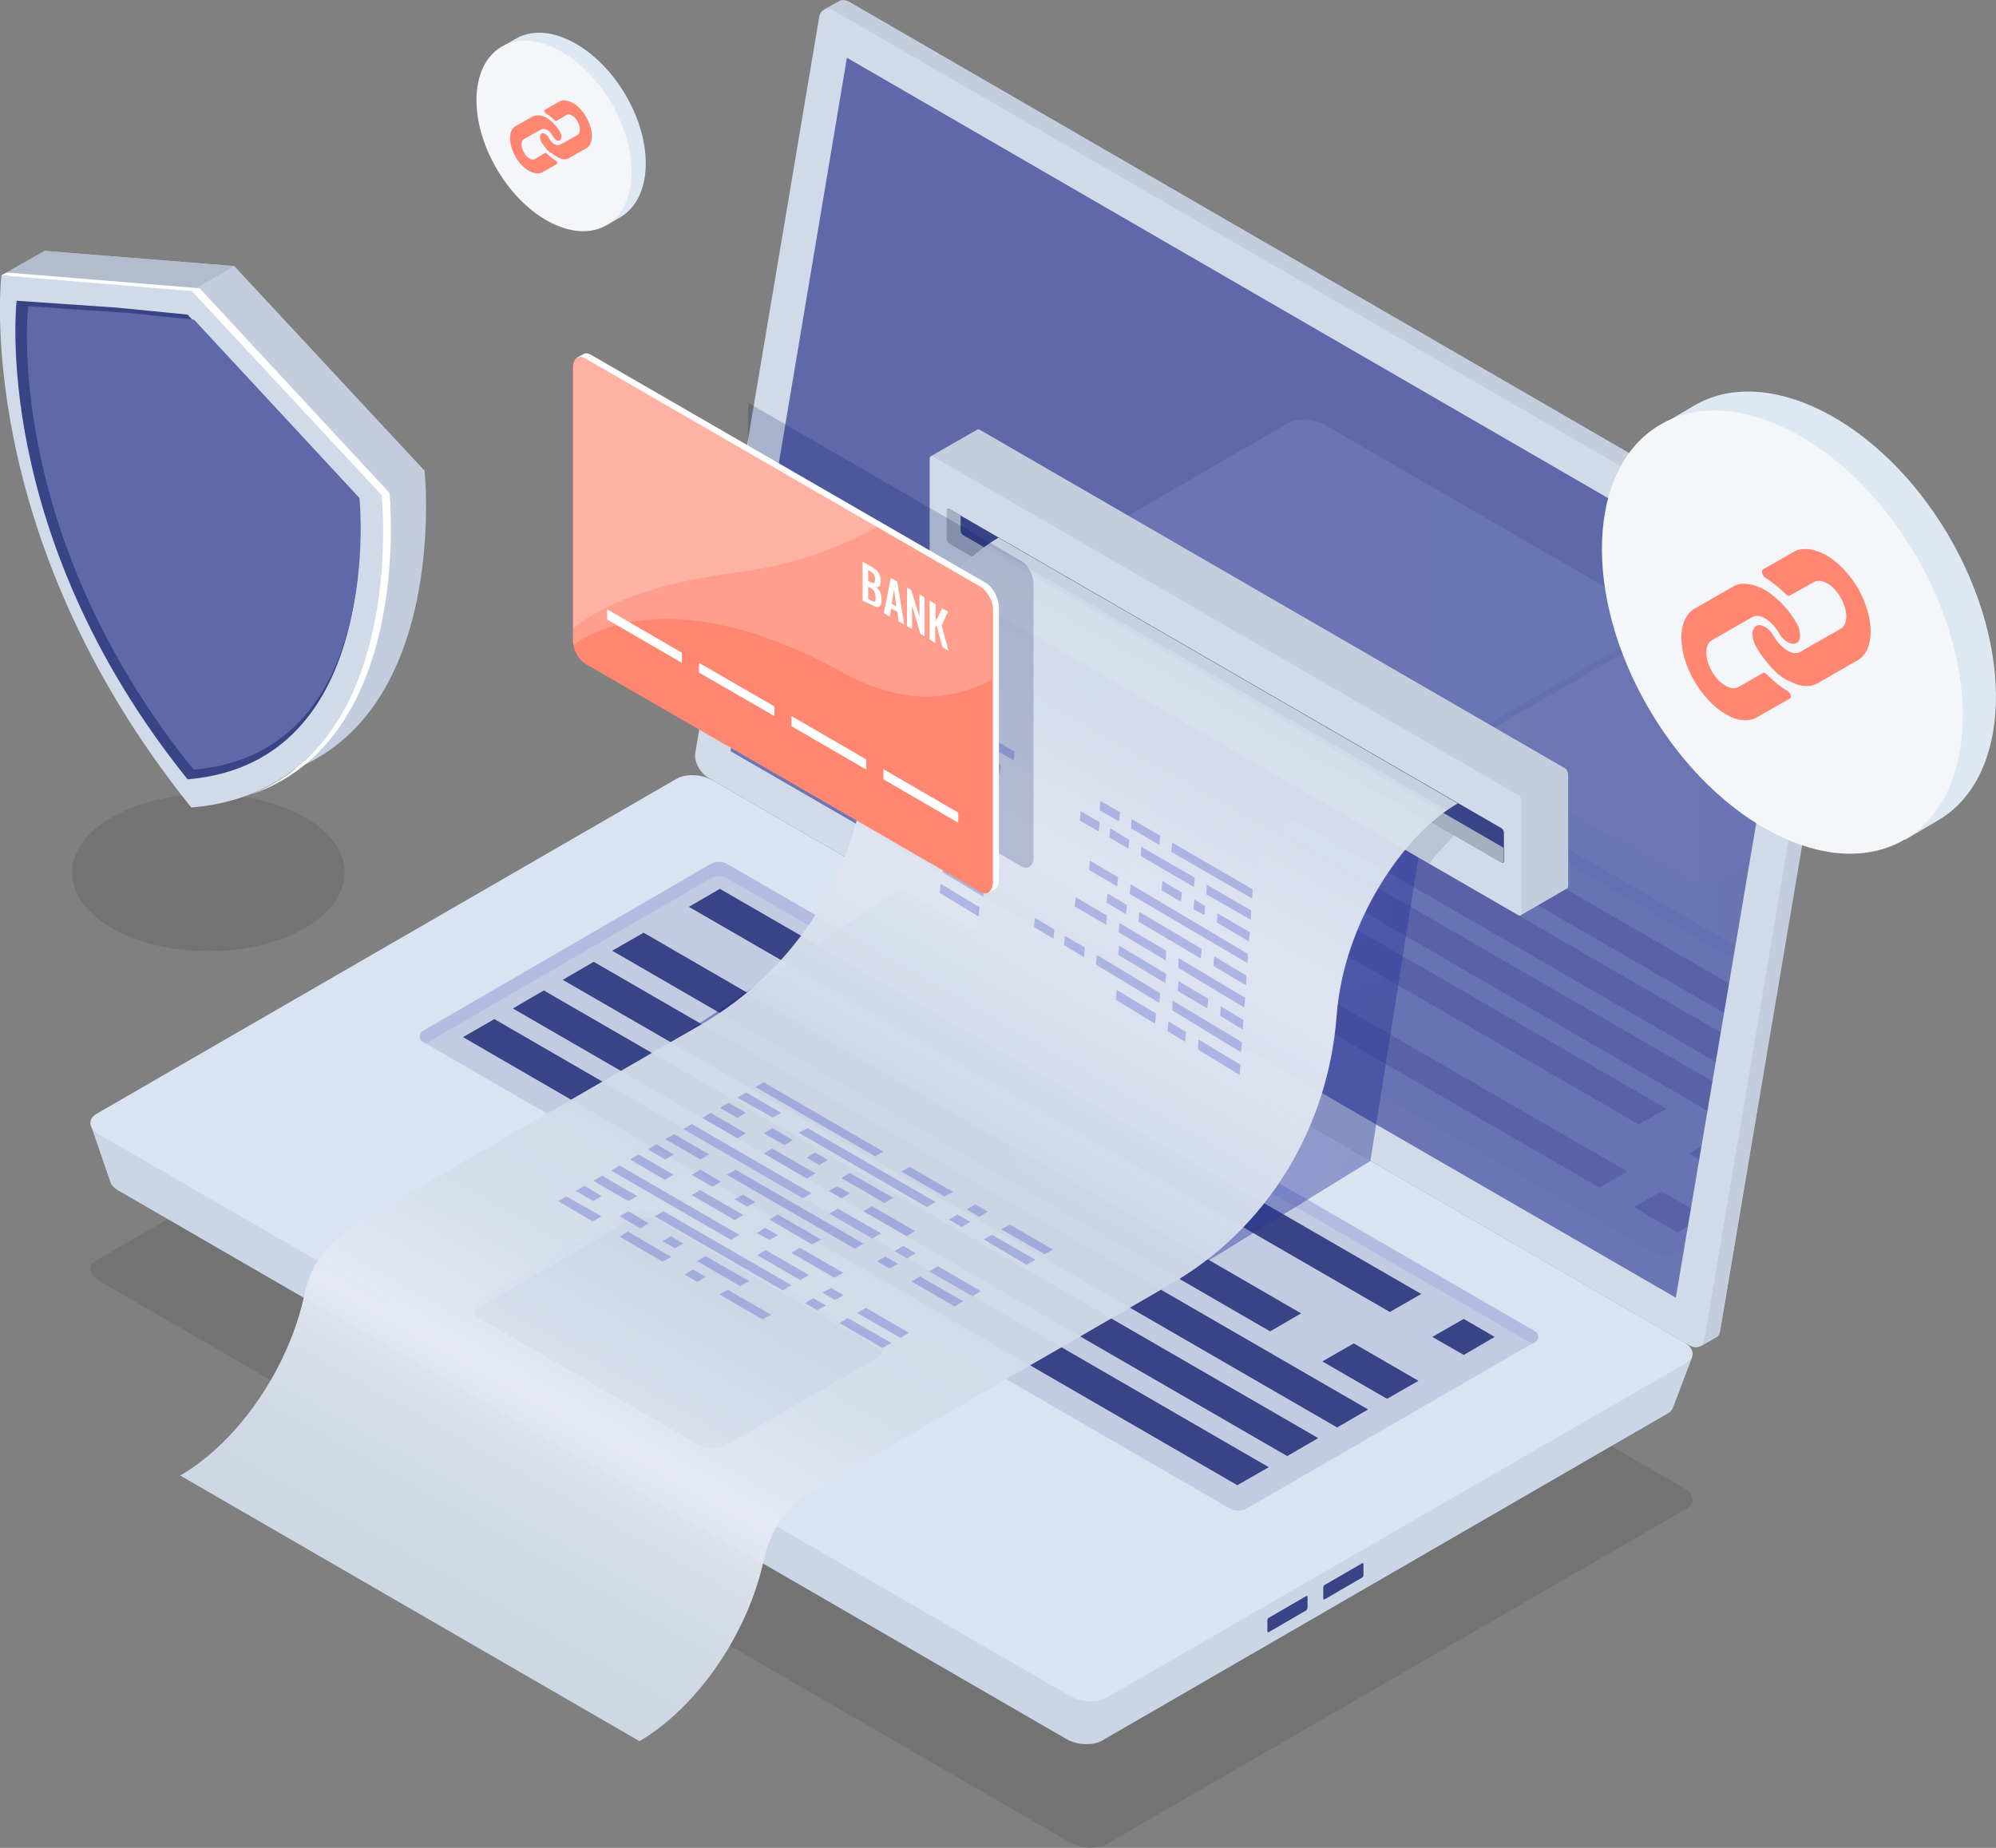<?xml version="1.0" encoding="utf-8"?>
<!-- Generator: Adobe Illustrator 25.0.0, SVG Export Plug-In . SVG Version: 6.00 Build 0)  -->
<svg version="1.1" id="Objects" xmlns="http://www.w3.org/2000/svg" xmlns:xlink="http://www.w3.org/1999/xlink" x="0px" y="0px"
	 viewBox="0 0 432 400" style="enable-background:new 0 0 432 400;" xml:space="preserve">
<rect x="0" y="0" width="432" height="400" fill="#808080" stroke="none"/>
<style type="text/css">
	.st0{fill:#C3CDDD;}
	.st1{fill:#D1DAE8;}
	.st2{fill:#5F69AA;}
	.st3{opacity:0.1;}
	.st4{fill:#CAD5E5;}
	.st5{fill:#DAE3F2;}
	.st6{fill:#394486;}
	.st7{opacity:0.15;fill:#394486;}
	.st8{fill:#B4BBE1;}
	.st9{opacity:0.11;}
	.st10{clip-path:url(#SVGID_1_);}
	.st11{fill:url(#SVGID_2_);}
	.st12{fill:url(#SVGID_3_);}
	.st13{fill:#91AFFF;}
	.st14{fill:#ADC8FF;}
	.st15{fill:#242993;}
	.st16{opacity:0.42;fill:url(#SVGID_5_);}
	.st17{opacity:0.42;fill:url(#SVGID_6_);}
	.st18{opacity:0.5;fill:#A5AFBF;}
	.st19{fill:#A5AFBF;}
	.st20{opacity:0.96;fill:url(#SVGID_7_);}
	.st21{opacity:0.2;fill:#A5AFBF;}
	.st22{opacity:0.32;}
	.st23{fill:#4553C7;}
	.st24{fill:#DDE8F2;}
	.st25{fill:#F4F6F9;}
	.st26{fill:#FF8671;}
	.st27{fill:#B2BCCC;}
	.st28{fill:#FFFFFF;}
	.st29{opacity:0.2;fill:#041860;}
	.st30{opacity:0.2;fill:#FFFFFF;}
</style>
<g>
	<g>
		<g>
			<g>
				<g>
					<g>
						<path class="st0" d="M153.8,161L180.4,3l-2.1-0.9l3.2-1.8l0,0c0.6-0.4,1.5-0.4,2.5,0.2l212.4,122.9c1.7,1,3.1,3.6,2.8,5.4
							L372.3,288c-0.1,0.8-0.5,1.4-1.1,1.6l0,0l-3.1,1.8l-0.5-2.9l0.2,0.1L156.5,166.4C154.8,165.4,153.5,162.8,153.8,161z"/>
						<path class="st0" d="M395.1,127.6l3.5-1.5c0.4,0.9,0.6,1.8,0.4,2.6L372.3,288c-0.1,0.8-0.5,1.4-1.1,1.6l0,0l-3.1,1.8l-0.5-2.9
							l0.2,0.1l-10.7-6.2L395.1,127.6z"/>
						<path class="st1" d="M153.2,168.3l212.4,122.9c1.6,0.9,3,0.4,3.3-1.3l26.8-159.2c0.3-1.8-1-4.4-2.8-5.4L180.6,2.4
							c-1.6-0.9-3-0.4-3.3,1.3l-26.8,159.2C150.1,164.7,151.5,167.3,153.2,168.3z"/>
						<g>
							<g>
								<polygon class="st2" points="183.3,12.5 388.1,131 362.7,280.9 158.1,162.6 								"/>
							</g>
						</g>
					</g>
					<g>
						<path class="st3" d="M21.5,277.3l210.2,121.6c2.3,1.3,5.8,1.5,7.8,0.3L365,326.6c2-1.2,1.7-3.2-0.6-4.5L154.2,200.5
							c-2.3-1.3-5.8-1.5-7.8-0.3L20.9,272.8C18.9,273.9,19.2,275.9,21.5,277.3z"/>
						<path class="st4" d="M19.7,243.7l11.6,6.1l116.2-67.2c1.9-1.1,5.3-1,7.6,0.3l200.5,116c1.9-1.1,10.7-5.3,10.7-5.3l-4.2,11.1
							c0,0,0,0,0,0c-0.2,0.5-0.6,1-1.2,1.3l-122.4,70.8c-1.9,1.1-5.3,1-7.6-0.3L25.6,257.7c-0.9-0.5-1.5-1.2-1.7-1.8l0,0L19.7,243.7
							z"/>
						<path class="st5" d="M21.5,245.6l210.2,121.6c2.3,1.3,5.8,1.5,7.8,0.3L365,295c2-1.2,1.7-3.2-0.6-4.5L154.2,168.9
							c-2.3-1.3-5.8-1.5-7.8-0.3L20.9,241.1C18.9,242.3,19.2,244.3,21.5,245.6z"/>
						<path class="st6" d="M295.1,340.9v-2.3c0-0.2-0.1-0.3-0.3-0.2l-8.1,4.7c-0.2,0.1-0.3,0.3-0.3,0.6v2.3c0,0.2,0.1,0.3,0.3,0.2
							l8.1-4.7C295,341.4,295.1,341.2,295.1,340.9z"/>
						<path class="st6" d="M283,348v-2.3c0-0.2-0.1-0.3-0.3-0.2l-8.1,4.7c-0.2,0.1-0.3,0.3-0.3,0.6v2.3c0,0.2,0.1,0.3,0.3,0.2
							l8.1-4.7C282.9,348.4,283,348.2,283,348z"/>
						<path class="st7" d="M332.3,288.2L157.5,187.1c-1.2-0.7-2.6-0.7-3.8,0l-62.2,36.1c-0.9,0.5-0.9,1.8,0,2.3l174.6,101
							c1.2,0.7,2.6,0.7,3.8,0l62.3-36C333.1,290,333.2,288.7,332.3,288.2z"/>
						<path class="st8" d="M332.3,290.5l-0.6,0.4L157.5,190.2c-1.2-0.7-2.6-0.7-3.8,0l-61.6,35.7l-0.6-0.4c-0.9-0.5-0.9-1.8,0-2.3
							l62.2-36.1c1.2-0.7,2.6-0.7,3.8,0l174.7,101.1C333.2,288.7,333.1,290,332.3,290.5z"/>
						<g>
							<polygon class="st6" points="149.1,196.3 300.8,284 307.6,280.1 155.8,192.4 							"/>
							<polygon class="st6" points="132.5,205.8 274.9,288.2 281.6,284.3 139.3,201.9 							"/>
							<polygon class="st6" points="121.8,212.1 289.4,309 296.1,305.1 128.5,208.2 							"/>
							<polygon class="st6" points="111,218.3 278.6,315.2 285.3,311.3 117.7,214.4 							"/>
							<polygon class="st6" points="100.2,224.5 267.8,321.5 274.6,317.6 107,220.6 							"/>
							<polygon class="st6" points="310,289.4 316.8,293.3 323.5,289.4 316.8,285.5 							"/>
							<polygon class="st6" points="286.2,294.7 300.2,302.8 307,298.9 293,290.8 							"/>
						</g>
						<path class="st6" d="M150.8,312.6l-47.1-27.3c-1.8-1.1-1.8-2.8,0-3.9l32.2-18.6c1.8-1.1,4.8-1.1,6.7,0l47.1,27.3
							c1.8,1.1,1.8,2.8,0,3.9l-32.2,18.6C155.6,313.7,152.7,313.7,150.8,312.6z"/>
						<path class="st8" d="M189.7,291.7l-47.1-27.3c-1.8-1.1-4.8-1.1-6.7,0l-32.2,18.6c-0.6,0.3-0.9,0.7-1.2,1.1
							c-0.5-0.9-0.1-2,1.2-2.7l32.2-18.6c1.8-1.1,4.8-1.1,6.7,0l47.1,27.3c1.3,0.7,1.6,1.8,1.2,2.7
							C190.6,292.5,190.3,292.1,189.7,291.7z"/>
					</g>
				</g>
				<g class="st9">
					<defs>
						<polygon id="SVGID_4_" class="st9" points="183.3,12.5 388.1,131 362.7,280.9 158.1,162.6 						"/>
					</defs>
					<clipPath id="SVGID_1_">
						<use xlink:href="#SVGID_4_"  style="overflow:visible;"/>
					</clipPath>
					<g class="st10">
						
							<linearGradient id="SVGID_2_" gradientUnits="userSpaceOnUse" x1="1181.815" y1="191.053" x2="1528.545" y2="191.053" gradientTransform="matrix(-1 0 0 1 1564.082 0)">
							<stop  offset="0" style="stop-color:#C0D6FF"/>
							<stop  offset="0.298" style="stop-color:#C5DBFF"/>
							<stop  offset="0.649" style="stop-color:#D3E9FF"/>
							<stop  offset="1" style="stop-color:#E9FFFF"/>
						</linearGradient>
						<path class="st11" d="M154,168.6l210.2,121.6c2.3,1.3,5.8,1.5,7.8,0.3L497.4,218c2-1.2,1.7-3.2-0.6-4.5L286.6,91.9
							c-2.3-1.3-5.8-1.5-7.8-0.3l-125.5,72.6C151.4,165.3,151.7,167.3,154,168.6z"/>
						
							<linearGradient id="SVGID_3_" gradientUnits="userSpaceOnUse" x1="1158.994" y1="165.551" x2="1247.748" y2="165.551" gradientTransform="matrix(-1 0 0 1 1564.082 0)">
							<stop  offset="0" style="stop-color:#C0D6FF"/>
							<stop  offset="0.298" style="stop-color:#C5DBFF"/>
							<stop  offset="0.649" style="stop-color:#D3E9FF"/>
							<stop  offset="1" style="stop-color:#E9FFFF"/>
						</linearGradient>
						<path class="st12" d="M364.8,190.4l-47.1-27.3c-1.8-1.1-1.8-2.8,0-3.9l32.2-18.6c1.8-1.1,4.8-1.1,6.7,0l47.1,27.3
							c1.8,1.1,1.8,2.8,0,3.9l-32.2,18.6C369.7,191.5,366.7,191.5,364.8,190.4z"/>
						<path class="st13" d="M403.7,169.5l-47.1-27.3c-1.8-1.1-4.8-1.1-6.7,0l-32.2,18.6c-0.6,0.3-0.9,0.7-1.2,1.1
							c-0.5-0.9-0.1-2,1.2-2.7l32.2-18.6c1.8-1.1,4.8-1.1,6.7,0l47.1,27.3c1.3,0.7,1.6,1.8,1.2,2.7
							C404.6,170.2,404.3,169.8,403.7,169.5z"/>
						<g>
							<path class="st14" d="M424.4,233L249.7,131.9c-1.2-0.7-2.6-0.7-3.8,0L183.7,168c-0.9,0.5-0.9,1.8,0,2.3l174.6,101
								c1.2,0.7,2.6,0.7,3.8,0l62.3-36C425.3,234.8,425.3,233.5,424.4,233z"/>
							<path class="st13" d="M424.4,235.3l-0.6,0.4L249.7,135c-1.2-0.7-2.6-0.7-3.8,0l-61.6,35.7l-0.6-0.4c-0.9-0.5-0.9-1.8,0-2.3
								l62.2-36.1c1.2-0.7,2.6-0.7,3.8,0L424.4,233C425.3,233.5,425.3,234.8,424.4,235.3z"/>
							<g>
								<polygon class="st15" points="200,165.6 352.2,253.6 346.2,257.1 194,169 								"/>
								<polygon class="st15" points="216,156.3 360.7,240 354.7,243.4 210,159.8 								"/>
								<polygon class="st15" points="371.5,246.2 385,254 379,257.5 365.5,249.7 								"/>
								<polygon class="st15" points="359.6,257.9 369,263.3 363,266.8 353.6,261.3 								"/>
								<polygon class="st15" points="226.1,150.5 395.1,248.2 389,251.7 220.1,153.9 								"/>
								<polygon class="st15" points="236.1,144.6 405.1,242.4 399.1,245.9 230.1,148.1 								"/>
								<polygon class="st15" points="246.2,138.8 415.2,236.6 409.1,240.1 240.2,142.3 								"/>
							</g>
						</g>
					</g>
				</g>
			</g>
		</g>
		
			<radialGradient id="SVGID_5_" cx="1298.765" cy="235.771" r="99.594" gradientTransform="matrix(-0.998 0 0 1 1561.477 0)" gradientUnits="userSpaceOnUse">
			<stop  offset="0" style="stop-color:#2B3AA5"/>
			<stop  offset="1" style="stop-color:#182484"/>
		</radialGradient>
		<polygon class="st16" points="251.3,279.2 296.6,251.3 194.8,192.4 146.7,224.7 		"/>
		
			<radialGradient id="SVGID_6_" cx="1276.983" cy="190.968" r="76.233" gradientTransform="matrix(-0.998 0 0 1 1561.477 0)" gradientUnits="userSpaceOnUse">
			<stop  offset="0" style="stop-color:#2B3AA5"/>
			<stop  offset="1" style="stop-color:#182484"/>
		</radialGradient>
		<polygon class="st17" points="296.6,251.3 307,185.6 211.4,130.7 211.4,201.9 		"/>
		<g>
			<g>
				<path class="st0" d="M201.4,98.8l10.1-5.8v0c0.1-0.1,0.3-0.1,0.5,0l126.7,73.3c0.4,0.2,0.7,0.9,0.7,1.4v24
					c0,0.3-0.1,0.5-0.2,0.6l0,0l0,0c0,0,0,0,0,0l-10.2,5.9l-0.1-11.6L212,118.9c-0.4-0.2-0.7-0.9-0.7-1.4v-8.2L201.4,98.8z"/>
				<path class="st1" d="M201.9,124.8l126.7,73.3c0.4,0.2,0.7,0,0.7-0.6v-24c0-0.6-0.3-1.2-0.7-1.4L201.9,98.8
					c-0.4-0.2-0.7,0-0.7,0.6v24C201.1,123.9,201.4,124.6,201.9,124.8z"/>
				<path class="st18" d="M219.3,119.9l98.6,58.1c-3,2.6-5.9,5.6-8.6,8.9L210,129.5C212.9,125.9,216,122.7,219.3,119.9z"/>
				<path class="st6" d="M205.5,117.6l119.5,69.1c0.3,0.2,0.5,0,0.5-0.4v-6c0-0.4-0.2-0.8-0.5-1l-119.5-69.1c-0.3-0.2-0.5,0-0.5,0.4
					v6C205,117,205.2,117.4,205.5,117.6z"/>
				<path class="st19" d="M205.5,110.2l2.4,1.4v3.2c0,0.4,0.2,0.8,0.5,1l117,67.7v2.8c0,0.4-0.2,0.6-0.5,0.4l-119.5-69.1
					c-0.3-0.2-0.5-0.6-0.5-1v-6C205,110.2,205.2,110,205.5,110.2z"/>
			</g>
			
				<linearGradient id="SVGID_7_" gradientUnits="userSpaceOnUse" x1="1452.703" y1="370.451" x2="1310.686" y2="118.809" gradientTransform="matrix(-1 0 0 1 1564.082 0)">
				<stop  offset="0" style="stop-color:#D1DAE8"/>
				<stop  offset="0.101" style="stop-color:#D4DCEA"/>
				<stop  offset="0.172" style="stop-color:#DDE3F0"/>
				<stop  offset="0.212" style="stop-color:#E6EAF5"/>
				<stop  offset="0.269" style="stop-color:#DCE2EF"/>
				<stop  offset="0.358" style="stop-color:#D3DCEA"/>
				<stop  offset="0.514" style="stop-color:#D1DAE8"/>
				<stop  offset="0.707" style="stop-color:#E1E6F2"/>
				<stop  offset="0.755" style="stop-color:#E6EAF5"/>
				<stop  offset="1" style="stop-color:#D1DAE8"/>
			</linearGradient>
			<path class="st20" d="M138.4,376.9L39,319.4l0,0c12.8-7.4,23.6-23.6,26.9-39.2c1.3-6.3,5.2-11.8,10.7-15l75.1-43.4
				c20.9-12.1,34.5-33.9,35.9-58c1.2-20.4,16.6-40.5,28.5-47.4l0,0l99.4,57.5l0,0c-11.8,6.8-24.7,25.8-26.2,45.9
				c-1.8,24.2-14.9,46-35.8,58.1L176,322.7c-5.6,3.2-9.4,8.7-10.7,15C162,353.2,151.2,369.4,138.4,376.9L138.4,376.9z"/>
			<path class="st21" d="M216.2,116.4l99.4,57.5c-0.8,0.5-1.6,1-2.4,1.5l0,0l-99.4-57.5C214.6,117.4,215.4,116.9,216.2,116.4z"/>
		</g>
		<g class="st22">
			<polygon class="st23" points="253.5,184.4 271,194.5 271.1,192.5 253.7,182.4 			"/>
			<polygon class="st23" points="244.8,179.3 250.9,182.9 251.1,180.9 244.9,177.3 			"/>
			<polygon class="st23" points="238,175.4 242.2,177.8 242.4,175.8 238.2,173.4 			"/>
			<polygon class="st23" points="261.1,193.6 270.7,199.1 270.8,197.1 261.2,191.5 			"/>
			<polygon class="st23" points="246.9,185.3 258.4,192 258.6,190 247,183.3 			"/>
			<polygon class="st23" points="240.1,181.3 244.2,183.7 244.4,181.8 240.3,179.3 			"/>
			<polygon class="st23" points="233.7,177.6 237.8,180 238,178 233.9,175.6 			"/>
			<polygon class="st23" points="263.4,199.7 270.3,203.8 270.5,201.8 263.5,197.7 			"/>
			<polygon class="st23" points="258.3,196.8 260.7,198.1 260.8,196.1 258.5,194.7 			"/>
			<polygon class="st23" points="251.4,192.7 255.6,195.2 255.8,193.2 251.6,190.7 			"/>
			<polygon class="st23" points="244.5,193.5 270,208.5 270.1,206.5 244.7,191.4 			"/>
			<polygon class="st23" points="235.7,188.3 241.8,191.9 242,189.9 235.9,186.3 			"/>
			<polygon class="st23" points="262.6,209.1 269.7,213.3 269.8,211.2 262.8,207 			"/>
			<polygon class="st23" points="246.4,199.5 259.9,207.5 260.1,205.4 246.6,197.4 			"/>
			<polygon class="st23" points="239.5,195.4 243.7,197.9 243.9,195.9 239.7,193.4 			"/>
			<polygon class="st23" points="255,209.5 269.3,218.1 269.5,216 255.1,207.4 			"/>
			<polygon class="st23" points="242.1,201.8 252.3,207.9 252.4,205.8 242.3,199.8 			"/>
			<polygon class="st23" points="232.6,196.2 239.4,200.2 239.6,198.2 232.8,194.2 			"/>
			<polygon class="st23" points="264.1,219.9 269,222.9 269.1,220.8 264.2,217.8 			"/>
			<polygon class="st23" points="254.9,214.5 261.3,218.3 261.5,216.2 255.1,212.4 			"/>
			<polygon class="st23" points="242,206.7 252.2,212.8 252.4,210.8 242.2,204.7 			"/>
			<polygon class="st23" points="253.7,218.7 268.6,227.8 268.8,225.6 253.8,216.6 			"/>
			<polygon class="st23" points="237.2,208.8 250.9,217.1 251.1,215 237.4,206.7 			"/>
			<polygon class="st23" points="230.3,204.6 234.6,207.2 234.8,205.1 230.5,202.6 			"/>
			<polygon class="st23" points="223.8,200.7 228,203.2 228.2,201.2 224,198.7 			"/>
			<polygon class="st23" points="259.3,227.2 268.3,232.7 268.5,230.5 259.4,225 			"/>
			<polygon class="st23" points="219.4,164.6 208,158 208.3,156.1 219.6,162.7 			"/>
			<polygon class="st23" points="216.4,167.5 207.5,162.3 207.7,160.4 216.6,165.6 			"/>
			<polygon class="st23" points="213.4,170.4 206.9,166.6 207.2,164.7 213.6,168.5 			"/>
			<polygon class="st23" points="215.8,176.5 206.3,170.9 206.6,169 216,174.6 			"/>
			<polygon class="st23" points="212.3,179.2 205.7,175.3 206,173.4 212.5,177.3 			"/>
			<polygon class="st23" points="213.5,184.7 205.2,179.8 205.4,177.8 213.7,182.8 			"/>
			<polygon class="st23" points="209.1,187 204.6,184.2 204.8,182.3 209.4,185 			"/>
			<polygon class="st23" points="212.8,194.1 204,188.8 204.2,186.8 213.1,192.1 			"/>
			<polygon class="st23" points="211.8,198.4 203.4,193.3 203.6,191.3 212,196.4 			"/>
			<polygon class="st23" points="252.7,223.2 256.5,225.5 256.7,223.4 252.9,221.1 			"/>
			<polygon class="st23" points="241.5,216.4 250,221.6 250.2,219.4 241.7,214.3 			"/>
		</g>
		<g class="st22">
			<g>
				<g>
					<polygon class="st23" points="189.4,250.3 163.5,235.3 165.3,234.3 191.2,249.3 					"/>
					<polygon class="st23" points="204.4,259 195.1,253.6 196.9,252.6 206.3,258 					"/>
					<polygon class="st23" points="211.9,263.4 209.2,261.8 211.1,260.7 213.8,262.3 					"/>
					<polygon class="st23" points="226.1,271.5 216.7,266.1 218.6,265.1 227.9,270.5 					"/>
				</g>
				<g>
					<polygon class="st23" points="167.2,241.9 159.6,237.6 161.5,236.5 169.1,240.9 					"/>
					<polygon class="st23" points="200.6,261.3 172.9,245.2 174.8,244.2 202.5,260.2 					"/>
					<polygon class="st23" points="208.1,265.6 205.4,264 207.2,262.9 210,264.5 					"/>
					<polygon class="st23" points="222.2,273.8 212.9,268.3 214.7,267.3 224.1,272.7 					"/>
					<polygon class="st23" points="159.6,242 155.8,239.8 157.7,238.7 161.4,240.9 					"/>
					<polygon class="st23" points="169.8,247.9 165.3,245.3 167.2,244.2 171.6,246.8 					"/>
					<polygon class="st23" points="177.3,252.2 174.6,250.6 176.4,249.5 179.2,251.1 					"/>
					<polygon class="st23" points="191.4,260.4 182.1,255 183.9,253.9 193.3,259.3 					"/>
					<polygon class="st23" points="159.6,246.4 152,242 153.8,240.9 161.4,245.3 					"/>
					<polygon class="st23" points="174.6,255.1 165.3,249.7 167.1,248.6 176.5,254 					"/>
					<polygon class="st23" points="182.1,259.4 179.4,257.8 181.2,256.8 184,258.3 					"/>
					<polygon class="st23" points="196.2,267.6 186.9,262.2 188.7,261.1 198.1,266.5 					"/>
				</g>
			</g>
			<g>
				<g>
					<polygon class="st23" points="173.8,259.4 147.9,244.4 149.7,243.3 175.6,258.3 					"/>
					<polygon class="st23" points="188.8,268.1 179.5,262.7 181.3,261.6 190.7,267 					"/>
					<polygon class="st23" points="196.3,272.4 193.6,270.8 195.5,269.7 198.2,271.3 					"/>
					<polygon class="st23" points="210.5,280.6 201.1,275.2 203,274.1 212.3,279.5 					"/>
				</g>
				<g>
					<polygon class="st23" points="151.6,251 144,246.6 145.9,245.5 153.5,249.9 					"/>
					<polygon class="st23" points="185,270.3 157.3,254.3 159.2,253.2 186.9,269.2 					"/>
					<polygon class="st23" points="192.5,274.6 189.8,273 191.6,272 194.4,273.6 					"/>
					<polygon class="st23" points="206.6,282.8 197.3,277.4 199.1,276.3 208.5,281.7 					"/>
					<polygon class="st23" points="144,251 140.2,248.8 142.1,247.7 145.8,249.9 					"/>
					<polygon class="st23" points="154.2,256.9 149.7,254.3 151.6,253.2 156,255.8 					"/>
					<polygon class="st23" points="161.7,261.2 159,259.6 160.8,258.6 163.5,260.2 					"/>
					<polygon class="st23" points="175.8,269.4 166.5,264 168.3,262.9 177.7,268.3 					"/>
					<polygon class="st23" points="143.9,255.4 136.4,251 138.2,249.9 145.8,254.3 					"/>
					<polygon class="st23" points="159,264.1 149.7,258.7 151.5,257.6 160.9,263 					"/>
					<polygon class="st23" points="166.5,268.4 163.8,266.9 165.6,265.8 168.4,267.4 					"/>
					<polygon class="st23" points="180.6,276.6 171.3,271.2 173.1,270.1 182.5,275.5 					"/>
				</g>
			</g>
			<g>
				<g>
					<polygon class="st23" points="158.2,268.4 132.3,253.4 134.1,252.3 160,267.3 					"/>
					<polygon class="st23" points="173.2,277.1 163.9,271.7 165.7,270.6 175.1,276 					"/>
					<polygon class="st23" points="180.7,281.4 178,279.8 179.9,278.8 182.6,280.4 					"/>
					<polygon class="st23" points="194.9,289.6 185.5,284.2 187.4,283.1 196.7,288.5 					"/>
				</g>
				<g>
					<polygon class="st23" points="136,260 128.4,255.6 130.3,254.5 137.9,258.9 					"/>
					<polygon class="st23" points="169.4,279.3 141.7,263.3 143.6,262.2 171.3,278.2 					"/>
					<polygon class="st23" points="176.9,283.6 174.2,282.1 176,281 178.8,282.6 					"/>
					<polygon class="st23" points="191,291.8 181.7,286.4 183.5,285.3 192.9,290.7 					"/>
					<polygon class="st23" points="128.4,260 124.6,257.8 126.5,256.7 130.2,258.9 					"/>
					<polygon class="st23" points="138.6,265.9 134.1,263.3 136,262.2 140.4,264.8 					"/>
					<polygon class="st23" points="146.1,270.2 143.4,268.7 145.2,267.6 147.9,269.2 					"/>
					<polygon class="st23" points="160.2,278.4 150.9,273 152.7,271.9 162.1,277.3 					"/>
					<polygon class="st23" points="128.3,264.4 120.8,260 122.6,259 130.2,263.3 					"/>
					<polygon class="st23" points="143.4,273.1 134.1,267.7 135.9,266.6 145.3,272.1 					"/>
					<polygon class="st23" points="150.9,277.5 148.2,275.9 150,274.8 152.8,276.4 					"/>
					<polygon class="st23" points="165,285.6 155.7,280.2 157.5,279.2 166.9,284.6 					"/>
				</g>
			</g>
		</g>
	</g>
	<g>
		<g>
			<path class="st24" d="M421.6,115.7c-14.7-24.8-39.4-37.2-55.1-27.8l-7.8,4.6l53.6,89.3l7.3-4.3
				C435.3,168.2,436.2,140.5,421.6,115.7z"/>
			
				<ellipse transform="matrix(0.861 -0.509 0.509 0.861 -16.058 215.199)" class="st25" cx="385.7" cy="137" rx="33.3" ry="52.1"/>
		</g>
		<g>
			<g>
				<path class="st26" d="M395.3,120.2c2.4,1.4,4.9,3.9,6.8,7.1c3.7,6.5,3.7,13.4,0,15.6l-8.7,5c-1.2,0.7-2.8,0.8-4.4,0.3l-0.5-0.2
					l-0.2-0.1l-0.5-0.2l-0.2-0.1c-0.2-0.1-0.3-0.2-0.5-0.2l-0.4-0.2l-0.5-0.3c-0.3-0.2-0.7-0.4-1-0.7c-0.3-0.2-0.6-0.4-0.8-0.7
					l-0.4-0.4c-0.1-0.1-0.3-0.3-0.4-0.4c-0.1-0.1-0.3-0.3-0.4-0.4c-0.1-0.2-0.3-0.3-0.4-0.5c-1-1.1-1.9-2.4-2.7-3.8
					c-0.6-1-0.8-2-0.8-2.9c0-0.7,0.3-1.3,0.8-1.6c0.5-0.3,1.2-0.2,1.9,0.2c0.7,0.4,1.4,1.1,1.9,2c0.8,1.4,1.8,2.4,2.9,3.1
					c1,0.6,2.1,0.8,2.9,0.3l2.2-1.3l6.5-3.7c1.6-0.9,1.6-3.9,0-6.7c-0.8-1.4-1.8-2.5-2.9-3.1c-1-0.6-2.1-0.8-2.9-0.3l-5.2,2.9
					c-0.1,0.1-0.3,0.1-0.5,0c-0.1-0.1-0.2-0.1-0.3-0.2c-1.4-1.4-2.9-2.6-4.3-3.5l-0.3-0.2c-0.3-0.2-0.5-0.5-0.6-0.9
					c-0.1-0.4-0.1-0.7,0.1-0.8l7.2-4.1C390.4,118.5,392.8,118.8,395.3,120.2z"/>
			</g>
			<g>
				<path class="st26" d="M382,127.7c1.8,1.1,3.6,2.7,5.2,4.7c0.6,0.8,1.1,1.6,1.6,2.4c0.6,1,0.8,2,0.8,2.9c0,0.7-0.3,1.3-0.8,1.5
					c-0.5,0.3-1.2,0.2-1.9-0.2c-0.7-0.4-1.4-1.1-1.9-2c-0.8-1.4-1.8-2.4-2.9-3.1c-1-0.6-2.1-0.8-2.9-0.3l-8.7,5
					c-1.6,0.9-1.6,3.9,0,6.7c0.8,1.4,1.8,2.5,2.9,3.1c1,0.6,2.1,0.8,2.9,0.3l5.2-3c0.1-0.1,0.3-0.1,0.5,0c0.1,0.1,0.2,0.1,0.3,0.2
					c1.4,1.4,2.8,2.6,4.3,3.5l0.3,0.2c0.4,0.2,0.7,0.7,0.7,1.2c0,0.2-0.1,0.4-0.2,0.4l-7.2,4.1c-1.8,1-4.2,0.8-6.7-0.7
					c-5.3-3.1-9.6-10.5-9.6-16.6c0-2.9,1-5.1,2.8-6.2l8.7-5C377.1,126,379.5,126.3,382,127.7z"/>
			</g>
		</g>
	</g>
	<ellipse class="st3" cx="45.1" cy="188.9" rx="29.5" ry="17"/>
	<path class="st0" d="M91.9,101.9L50.7,57.6L9.6,54.3c0,0-6.6,55.9,41.1,115.2C98.5,165.4,91.9,101.9,91.9,101.9z"/>
	<polygon class="st27" points="9.6,54.3 0.3,59.6 41.5,63 50.7,57.6 	"/>
	<path class="st1" d="M82.6,107.2L41.5,63l-16.9-1.7L0.3,59.6c0,0-6.6,55.9,41.1,115.2C89.2,170.8,82.6,107.2,82.6,107.2z"/>
	<path class="st28" d="M82.6,107.2L41.5,63L0.3,59.6C1.5,59,1.5,59,1.5,59l41.7,3.4l41.1,44.3c0,0,5.5,53.1-30,65.3
		C88,158.6,82.6,107.2,82.6,107.2z"/>
	<path class="st6" d="M77.6,107.9l-37-39.8l-15.2-1.5L3.6,65.1c0,0-5.9,50.3,37,103.6C83.6,165.1,77.6,107.9,77.6,107.9z"/>
	<path class="st2" d="M77.8,107.8L42,69.2l-14.7-1.5L6.1,66.3c0,0-5.8,48.7,35.8,100.3C83.5,163.1,77.8,107.8,77.8,107.8z"/>
	<path class="st29" d="M221,187.5c1.5,0.9,2.7-0.1,2.7-2v-59c0-2-1.2-4.2-2.7-5.1l-58.9-34.1c-0.1,0.7-0.2,1.4-0.2,2.1v63.9
		L221,187.5z"/>
	<g>
		<path class="st28" d="M213.4,126.2l-85.5-49.4c-0.7-0.4-1.3-0.4-1.7-0.1l0,0l-1.3,0.7c0,0,0.3,0,0.6,0.1c-0.2,0.4-0.2,0.8-0.2,1.3
			v59c0,2,1.2,4.2,2.7,5.1l85.5,49.4c0.2,0.1,0.3,0.2,0.5,0.2v0.7l1.3-0.7l0,0c0.6-0.3,0.9-1.1,0.9-2.2v-59
			C216.1,129.4,214.9,127.1,213.4,126.2z"/>
		<path class="st26" d="M212.2,193.1l-85.5-49.4c-1.5-0.9-2.7-3.1-2.7-5.1v-59c0-2,1.2-2.9,2.7-2l85.5,49.4c1.5,0.9,2.7,3.1,2.7,5.1
			v59C214.8,193,213.6,193.9,212.2,193.1z"/>
		<g>
			<path class="st28" d="M186.7,130v-8.4l1.8,1c0.3,0.2,0.6,0.4,0.9,0.6c0.3,0.2,0.5,0.5,0.7,0.7c0.2,0.3,0.3,0.6,0.4,0.9
				c0.1,0.3,0.1,0.7,0.1,1.1c0,1-0.4,1.4-1.1,1.1c0.4,0.3,0.8,0.7,1,1.2c0.2,0.5,0.3,1,0.3,1.6c0,0.8-0.2,1.3-0.5,1.5
				c-0.3,0.2-0.9,0.1-1.5-0.3L186.7,130z M188,125.8l0.4,0.2c0.4,0.2,0.7,0.3,0.8,0.2c0.1-0.1,0.2-0.4,0.2-0.8c0-0.2,0-0.4-0.1-0.6
				c0-0.2-0.1-0.3-0.2-0.5c-0.1-0.1-0.2-0.3-0.4-0.4c-0.1-0.1-0.3-0.2-0.6-0.4l-0.2-0.1V125.8z M188,129.7l0.5,0.3
				c0.4,0.2,0.7,0.3,0.8,0.2c0.2-0.1,0.2-0.4,0.2-0.9c0-0.5-0.1-0.9-0.3-1.3c-0.2-0.3-0.5-0.6-0.9-0.8l-0.4-0.2V129.7z"/>
			<path class="st28" d="M191.3,132.7l1.5-7.6l1.4,0.8l1.5,9.3l-1.2-0.7l-0.3-2.1l-1.3-0.7l-0.3,1.8L191.3,132.7z M193,130.7l1,0.6
				l-0.5-3.7L193,130.7z"/>
			<path class="st28" d="M196.3,135.6v-8.4l0.9,0.5l1.8,5.8v-4.8l1.1,0.6v8.4l-0.9-0.5l-1.8-6.1v5L196.3,135.6z"/>
			<path class="st28" d="M201.2,138.4V130l1.3,0.8v3.7l1.4-2.8l1.3,0.7l-1.4,3l1.5,5.5l-1.3-0.8l-1.3-4.7l-0.3,0.4v3.4L201.2,138.4z
				"/>
		</g>
		<g>
			<polygon class="st28" points="147.6,143.5 131.4,134.1 131.4,131.9 147.6,141.3 			"/>
			<polygon class="st28" points="167.6,155 151.3,145.6 151.3,143.5 167.6,152.9 			"/>
			<polygon class="st28" points="187.5,166.6 171.3,157.2 171.3,155 187.5,164.4 			"/>
			<polygon class="st28" points="207.4,178.1 191.2,168.7 191.2,166.5 207.4,175.9 			"/>
		</g>
		<path class="st30" d="M212.2,126.9l-85.5-49.4c-1.5-0.9-2.7,0.1-2.7,2v59c0,0.4,0.1,0.7,0.1,1.1c4.5-3.3,23-13.5,58.3,6
			c12.9,7.1,23.6,6.2,32.3,1.5V132C214.8,130.1,213.6,127.8,212.2,126.9z"/>
		<path class="st30" d="M159.5,123.9c12-1.5,22-5.2,30.4-9.9l-63.1-36.5c-1.5-0.9-2.7,0.1-2.7,2V136
			C130.3,131,141.1,126.3,159.5,123.9z"/>
	</g>
	<g>
		<g>
			<path class="st24" d="M135.3,20.4c-6.3-10.6-16.9-16-23.7-12l-3.4,2l23,38.4l3.1-1.8C141.2,42.9,141.6,31,135.3,20.4z"/>
			
				<ellipse transform="matrix(0.861 -0.509 0.509 0.861 1.657 65.063)" class="st25" cx="119.9" cy="29.5" rx="14.3" ry="22.4"/>
		</g>
		<g>
			<g>
				<path class="st26" d="M124,22.3c1.1,0.6,2.1,1.7,2.9,3.1c1.6,2.8,1.6,5.8,0,6.7l-3.7,2.1c-0.5,0.3-1.2,0.4-1.9,0.1l-0.2-0.1
					l-0.1,0l-0.2-0.1l-0.1-0.1c-0.1,0-0.1-0.1-0.2-0.1l-0.2-0.1l-0.2-0.1c-0.1-0.1-0.3-0.2-0.4-0.3c-0.1-0.1-0.2-0.2-0.4-0.3L119,33
					c-0.1-0.1-0.1-0.1-0.2-0.2s-0.1-0.1-0.2-0.2c-0.1-0.1-0.1-0.1-0.2-0.2c-0.4-0.5-0.8-1-1.2-1.6c-0.2-0.4-0.4-0.9-0.3-1.2
					c0-0.3,0.1-0.6,0.3-0.7c0.2-0.1,0.5-0.1,0.8,0.1c0.3,0.2,0.6,0.5,0.8,0.9c0.3,0.6,0.8,1.1,1.2,1.3c0.5,0.3,0.9,0.3,1.2,0.1
					l1-0.5l2.8-1.6c0.7-0.4,0.7-1.7,0-2.9c-0.3-0.6-0.8-1.1-1.2-1.3c-0.5-0.3-0.9-0.3-1.2-0.1l-2.2,1.3c-0.1,0-0.1,0-0.2,0
					c0,0-0.1-0.1-0.1-0.1c-0.6-0.6-1.2-1.1-1.9-1.5l-0.1-0.1c-0.1-0.1-0.2-0.2-0.3-0.4c0-0.2,0-0.3,0.1-0.3l3.1-1.8
					C121.9,21.5,122.9,21.7,124,22.3z"/>
			</g>
			<g>
				<path class="st26" d="M118.3,25.5c0.8,0.5,1.6,1.2,2.2,2c0.2,0.3,0.5,0.7,0.7,1c0.2,0.4,0.4,0.9,0.3,1.2c0,0.3-0.1,0.5-0.3,0.7
					c-0.2,0.1-0.5,0.1-0.8-0.1c-0.3-0.2-0.6-0.5-0.8-0.9c-0.3-0.6-0.8-1.1-1.2-1.3s-0.9-0.3-1.2-0.1l-3.8,2.1
					c-0.7,0.4-0.7,1.7,0,2.9c0.3,0.6,0.8,1.1,1.2,1.3c0.5,0.3,0.9,0.3,1.2,0.1l2.2-1.3c0.1,0,0.1,0,0.2,0c0,0,0.1,0.1,0.1,0.1
					c0.6,0.6,1.2,1.1,1.9,1.5l0.1,0.1c0.2,0.1,0.3,0.3,0.3,0.5c0,0.1,0,0.2-0.1,0.2l-3.1,1.8c-0.8,0.4-1.8,0.3-2.9-0.3
					c-2.3-1.3-4.1-4.5-4.1-7.1c0-1.3,0.4-2.2,1.2-2.6l3.7-2.1C116.2,24.8,117.2,24.9,118.3,25.5z"/>
			</g>
		</g>
	</g>
</g>
</svg>
